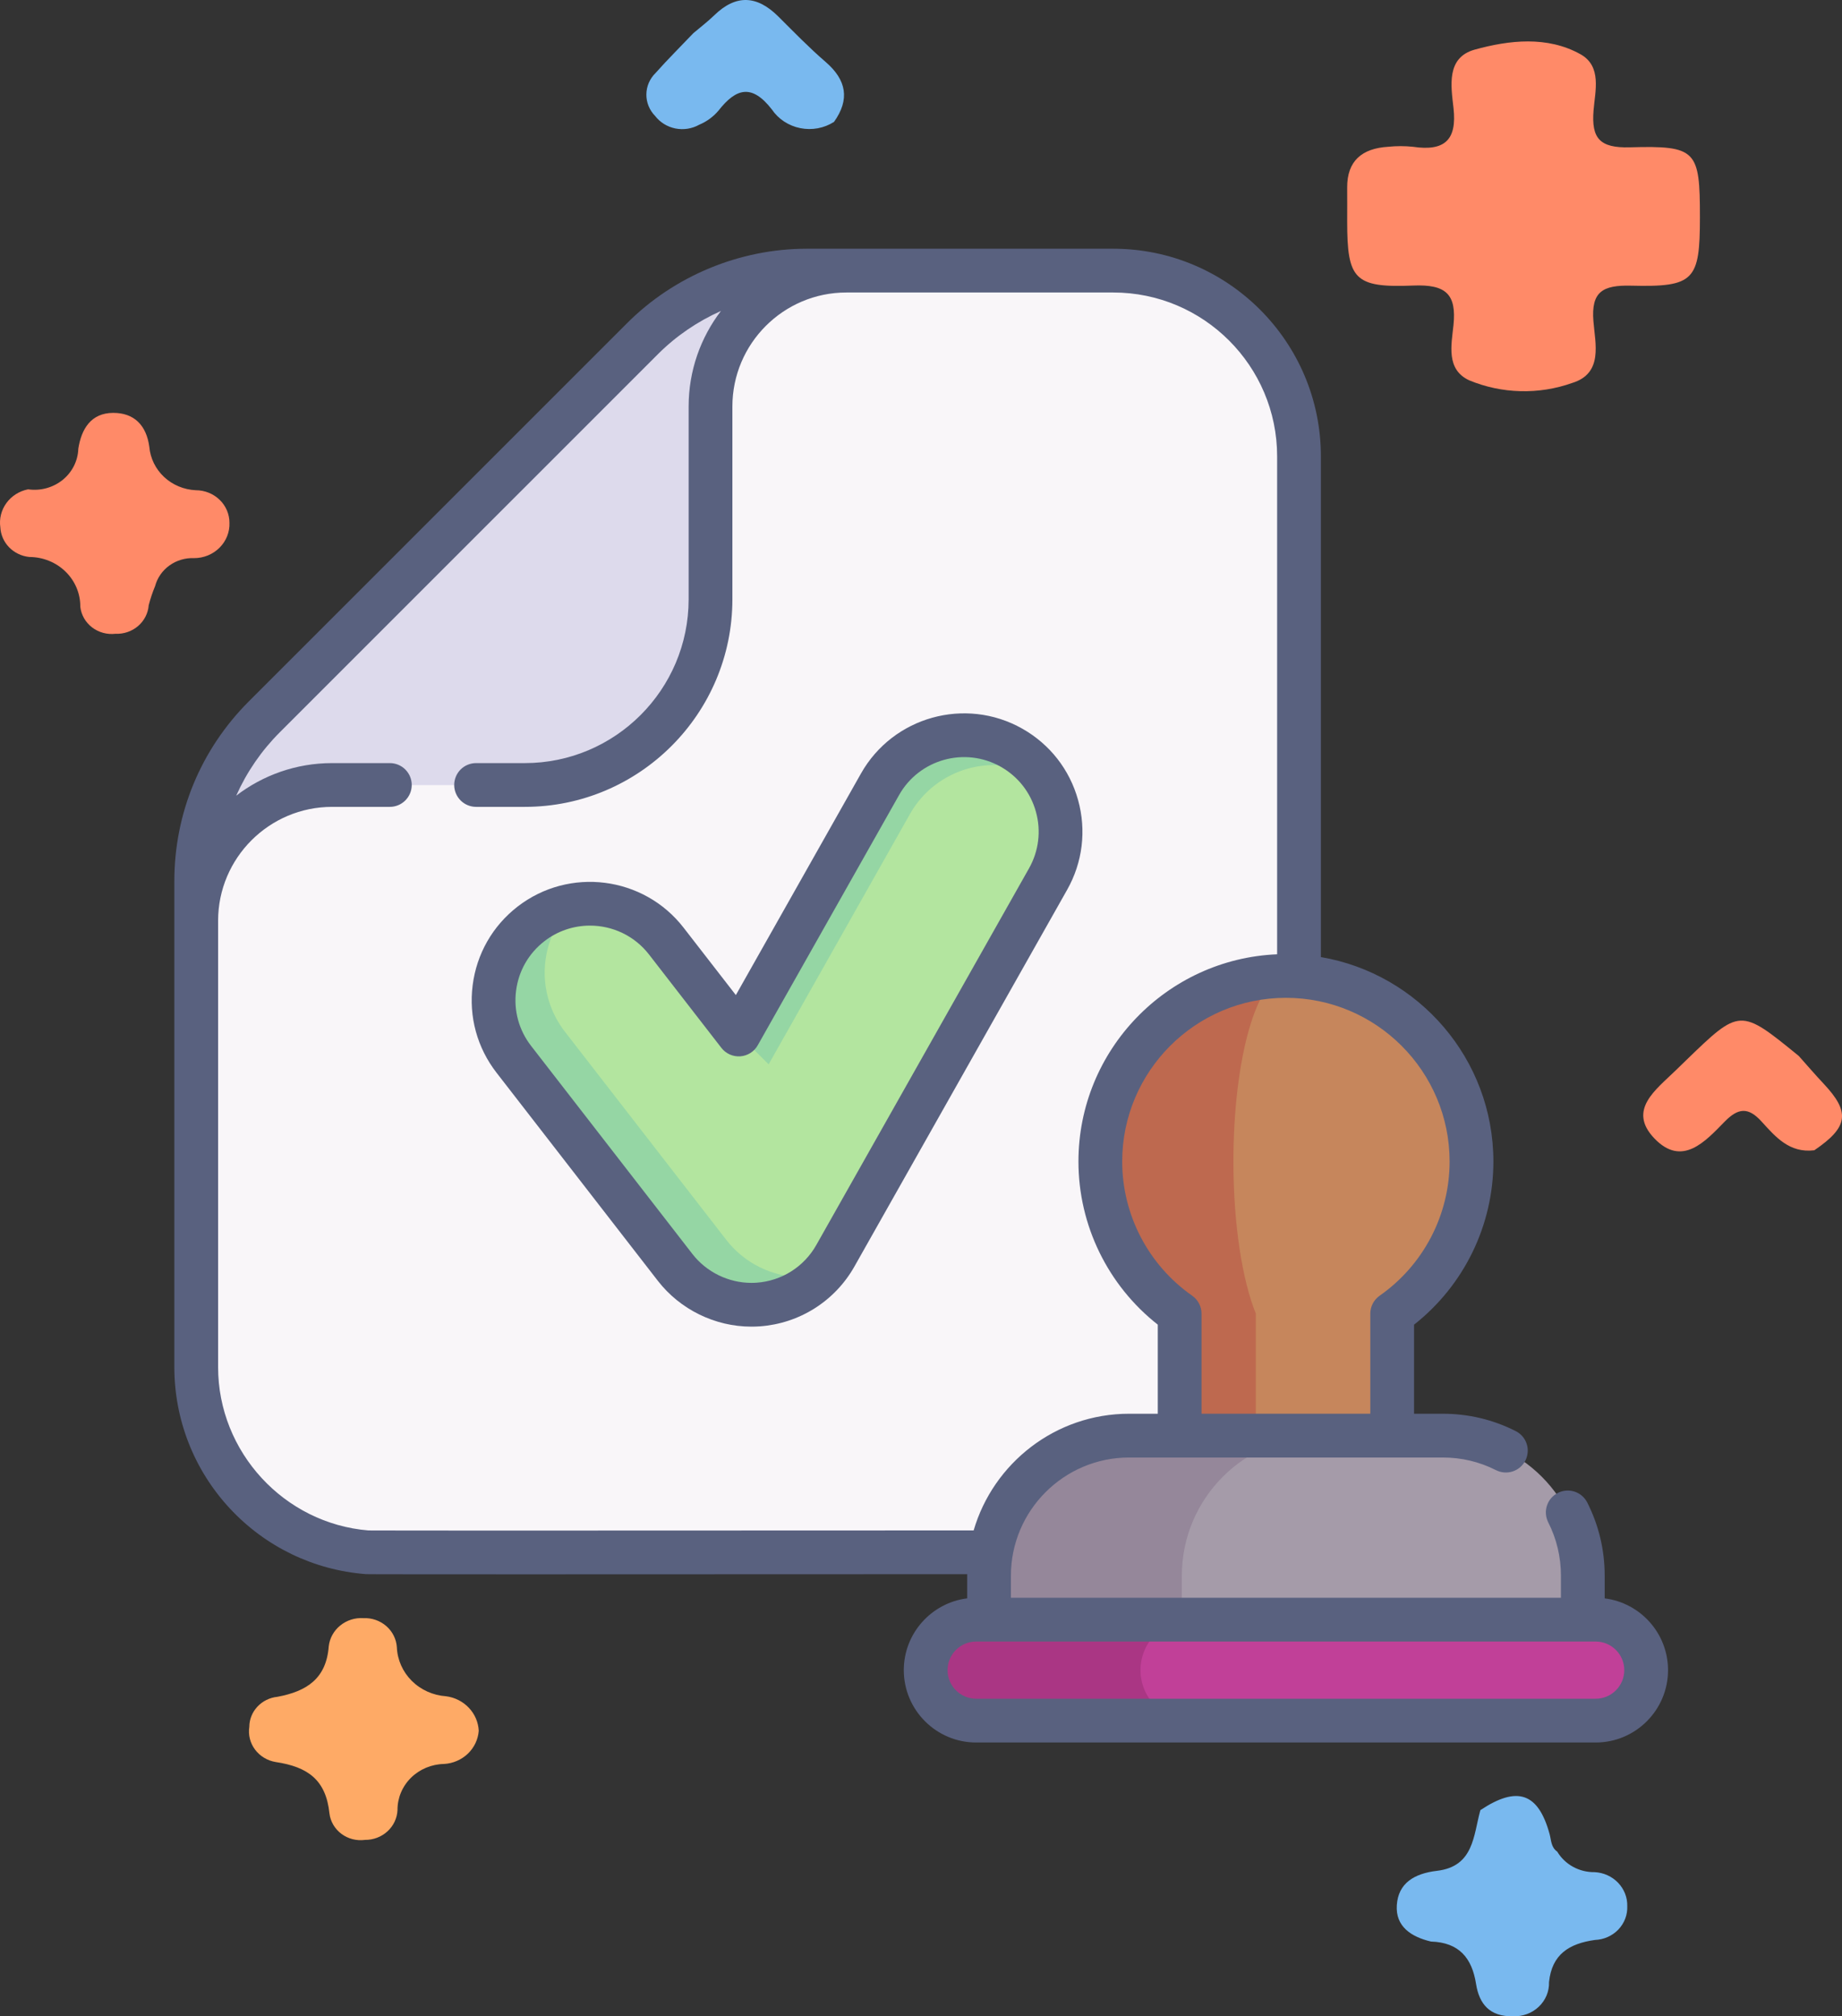 <svg width="74" height="81" viewBox="0 0 74 81" fill="none" xmlns="http://www.w3.org/2000/svg">
<rect x="0" y="0" width="74" height="81" fill="#333333" stroke="none"/>
<path d="M57.488 77.995C56.689 77.806 56.059 77.389 56.115 76.534C56.174 75.642 56.823 75.261 57.726 75.154C59.216 74.978 59.19 73.731 59.472 72.716C60.953 71.73 61.797 72.016 62.252 73.673C62.321 73.927 62.307 74.207 62.56 74.383C62.712 74.638 62.932 74.849 63.196 74.993C63.461 75.138 63.76 75.212 64.064 75.207C64.423 75.225 64.761 75.378 65.005 75.633C65.249 75.888 65.382 76.224 65.373 76.572C65.38 76.743 65.353 76.915 65.291 77.076C65.23 77.237 65.136 77.385 65.016 77.512C64.895 77.638 64.75 77.74 64.588 77.812C64.427 77.884 64.252 77.924 64.074 77.931C63.041 78.076 62.344 78.505 62.23 79.626C62.236 79.809 62.202 79.992 62.131 80.162C62.06 80.331 61.953 80.485 61.818 80.614C61.683 80.742 61.522 80.842 61.345 80.908C61.168 80.974 60.979 81.004 60.789 80.996C59.843 81.02 59.424 80.497 59.298 79.696C59.137 78.667 58.626 78.03 57.488 77.995Z" fill="#79B9EF"/>
<path d="M72.888 46.208C71.889 46.331 71.328 45.669 70.771 45.056C70.235 44.464 69.831 44.501 69.283 45.061C68.508 45.852 67.577 46.898 66.461 45.73C65.37 44.587 66.529 43.772 67.318 43C67.451 42.87 67.585 42.741 67.718 42.612C69.904 40.496 69.904 40.496 72.264 42.42C72.595 42.791 72.918 43.168 73.259 43.531C74.34 44.679 74.259 45.275 72.888 46.208Z" fill="#FF8A68"/>
<path d="M19.233 69.528C19.207 69.875 19.052 70.202 18.796 70.448C18.539 70.693 18.2 70.84 17.84 70.861C17.339 70.87 16.862 71.069 16.511 71.415C16.161 71.761 15.966 72.227 15.969 72.712C15.955 73.036 15.811 73.343 15.568 73.566C15.325 73.79 15.001 73.914 14.665 73.911C14.498 73.934 14.329 73.924 14.166 73.883C14.003 73.841 13.851 73.769 13.718 73.67C13.584 73.57 13.473 73.446 13.39 73.305C13.307 73.163 13.254 73.007 13.235 72.846C13.095 71.507 12.375 70.978 11.079 70.784C10.745 70.73 10.447 70.551 10.248 70.286C10.049 70.022 9.966 69.692 10.016 69.368C10.018 69.068 10.134 68.779 10.343 68.557C10.551 68.335 10.837 68.194 11.146 68.163C12.321 67.944 13.11 67.433 13.207 66.133C13.244 65.808 13.41 65.508 13.67 65.298C13.93 65.087 14.264 64.981 14.602 65.003C14.939 64.989 15.268 65.104 15.519 65.322C15.77 65.541 15.922 65.846 15.943 66.171C15.964 66.677 16.177 67.157 16.541 67.521C16.905 67.884 17.396 68.105 17.918 68.141C18.27 68.186 18.595 68.35 18.835 68.604C19.076 68.857 19.216 69.184 19.233 69.528Z" fill="#FEAA66"/>
<path d="M27.852 1.335C28.134 1.095 28.431 0.87 28.696 0.613C29.573 -0.239 30.416 -0.183 31.263 0.658C31.887 1.279 32.502 1.914 33.169 2.489C34.013 3.217 34.145 3.997 33.506 4.896C33.308 5.022 33.087 5.11 32.854 5.153C32.621 5.196 32.381 5.194 32.149 5.147C31.917 5.101 31.696 5.01 31.5 4.881C31.304 4.752 31.137 4.587 31.007 4.395C30.206 3.365 29.576 3.537 28.865 4.443C28.657 4.69 28.391 4.884 28.089 5.011C27.8 5.172 27.461 5.226 27.135 5.161C26.808 5.096 26.518 4.917 26.319 4.659C26.09 4.425 25.963 4.114 25.967 3.791C25.97 3.469 26.103 3.16 26.338 2.931C26.823 2.385 27.346 1.868 27.852 1.335Z" fill="#79B9EF"/>
<path d="M1.127 19.657C1.373 19.692 1.623 19.677 1.862 19.612C2.101 19.547 2.324 19.434 2.514 19.281C2.705 19.127 2.86 18.936 2.969 18.72C3.077 18.505 3.138 18.269 3.146 18.029C3.268 17.232 3.657 16.589 4.545 16.586C5.389 16.583 5.882 17.084 5.999 17.951C6.039 18.411 6.25 18.841 6.593 19.162C6.936 19.482 7.388 19.671 7.865 19.693C8.043 19.693 8.219 19.727 8.383 19.793C8.548 19.859 8.697 19.955 8.823 20.077C8.949 20.199 9.048 20.343 9.116 20.502C9.184 20.662 9.219 20.832 9.218 21.004C9.225 21.188 9.192 21.371 9.124 21.543C9.055 21.714 8.951 21.871 8.819 22.003C8.686 22.135 8.528 22.24 8.353 22.312C8.177 22.384 7.989 22.421 7.799 22.421C7.444 22.406 7.095 22.51 6.81 22.714C6.525 22.918 6.321 23.21 6.232 23.542C6.128 23.793 6.042 24.05 5.974 24.312C5.95 24.634 5.797 24.934 5.547 25.149C5.298 25.363 4.971 25.475 4.637 25.46C4.471 25.479 4.303 25.466 4.142 25.422C3.98 25.378 3.83 25.303 3.699 25.203C3.568 25.102 3.458 24.978 3.377 24.836C3.296 24.694 3.245 24.539 3.226 24.378C3.229 24.116 3.178 23.857 3.077 23.615C2.975 23.372 2.826 23.152 2.636 22.966C2.446 22.779 2.22 22.631 1.97 22.53C1.721 22.429 1.454 22.376 1.183 22.375C0.872 22.345 0.583 22.207 0.368 21.988C0.154 21.769 0.028 21.482 0.013 21.18C-0.036 20.837 0.052 20.489 0.259 20.206C0.465 19.923 0.776 19.727 1.127 19.657Z" fill="#FF8A68"/>
<path d="M68.292 8.73C68.292 11.261 68.069 11.539 65.529 11.476C64.38 11.447 63.92 11.721 64.013 12.899C64.083 13.797 64.418 14.996 63.161 15.384C61.82 15.861 60.341 15.823 59.028 15.28C58.081 14.846 58.311 13.845 58.391 13.065C58.52 11.82 58.092 11.417 56.776 11.471C54.404 11.568 54.123 11.218 54.121 8.901C54.121 8.446 54.125 7.99 54.121 7.535C54.115 6.464 54.714 5.96 55.771 5.896C56.1 5.862 56.431 5.862 56.759 5.896C58.041 6.087 58.535 5.622 58.393 4.344C58.296 3.471 58.086 2.312 59.25 1.992C60.633 1.611 62.155 1.438 63.487 2.175C64.367 2.663 64.079 3.664 64.018 4.445C63.932 5.551 64.258 5.953 65.479 5.918C68.161 5.843 68.293 6.039 68.292 8.73Z" fill="#FF8A68"/>
<path d="M52.187 18.328V54.916C52.187 59.037 48.845 62.377 44.724 62.377H15.344C15.147 62.377 14.951 62.37 14.758 62.354C10.911 62.055 7.883 58.84 7.883 54.916V35.392C7.883 32.918 8.866 30.546 10.615 28.797L25.813 13.599C27.562 11.85 29.934 10.867 32.407 10.867H44.724C48.845 10.867 52.187 14.207 52.187 18.328Z" fill="#F9F6F9"/>
<path d="M7.883 35.401V36.993C7.883 33.98 10.326 31.537 13.339 31.537H21.084C25.204 31.537 28.544 28.196 28.544 24.076V16.332C28.544 13.318 30.988 10.875 34.001 10.875H32.409C29.935 10.876 27.563 11.858 25.813 13.607L10.614 28.805C8.866 30.555 7.883 32.927 7.883 35.401Z" fill="#DDDAEC"/>
<path d="M59.115 46.659C59.115 42.541 55.777 39.203 51.659 39.203C47.541 39.203 44.203 42.541 44.203 46.659C44.203 49.188 45.464 51.422 47.39 52.77V57.668L51.659 61.365L55.928 57.668V52.77C57.854 51.422 59.115 49.188 59.115 46.659Z" fill="#C6865C"/>
<path d="M50.452 57.669L51.659 61.366L47.39 57.669V52.77C45.464 51.422 44.203 49.189 44.203 46.659C44.203 42.541 47.541 39.203 51.659 39.203C50.495 39.203 49.551 42.541 49.551 46.659C49.551 49.189 49.907 51.422 50.452 52.77V57.669Z" fill="#BE694F"/>
<path d="M63.586 65.066L50.061 67.094L39.732 65.066V63.3C39.732 60.192 42.252 57.672 45.36 57.672H57.958C61.066 57.672 63.586 60.192 63.586 63.3V65.066Z" fill="#A59BA9"/>
<path d="M54.454 66.435L50.061 67.094L39.732 65.065V63.3C39.732 60.192 42.252 57.672 45.36 57.672H53.107C49.999 57.672 47.479 60.192 47.479 63.3V65.065L54.454 66.435Z" fill="#95879A"/>
<path d="M64.105 69.118H39.217C38.097 69.118 37.19 68.21 37.19 67.09C37.19 65.971 38.097 65.062 39.217 65.062H64.105C65.225 65.062 66.133 65.971 66.133 67.09C66.133 68.21 65.225 69.118 64.105 69.118Z" fill="#C14098"/>
<path d="M47.845 69.119H39.218C38.098 69.119 37.19 68.21 37.19 67.091C37.19 66.531 37.417 66.023 37.784 65.657C38.151 65.29 38.658 65.062 39.218 65.062H47.845C47.579 65.062 47.315 65.115 47.069 65.217C46.823 65.319 46.599 65.468 46.411 65.657C46.223 65.845 46.073 66.069 45.972 66.315C45.87 66.561 45.818 66.825 45.818 67.091C45.818 68.21 46.725 69.119 47.845 69.119Z" fill="#AA3684"/>
<path d="M30.184 52.412C29.593 52.412 29.01 52.276 28.479 52.016C27.948 51.756 27.484 51.378 27.122 50.911L20.641 42.551C19.329 40.859 19.638 38.425 21.329 37.113C23.021 35.802 25.456 36.11 26.767 37.802L29.677 41.554L35.354 31.502C36.406 29.638 38.77 28.98 40.635 30.033C42.498 31.085 43.156 33.45 42.103 35.314L33.56 50.442C33.222 51.04 32.732 51.537 32.139 51.883C31.545 52.229 30.871 52.412 30.184 52.412Z" fill="#B3E59F"/>
<path d="M42.005 31.337C41.95 31.301 41.894 31.267 41.837 31.235C39.972 30.182 37.608 30.839 36.555 32.703L30.879 42.756L29.677 41.555L35.354 31.502C36.407 29.638 38.771 28.98 40.635 30.033C41.193 30.347 41.664 30.795 42.005 31.337ZM32.962 51.238C32.602 51.61 32.17 51.906 31.693 52.108C31.215 52.309 30.703 52.413 30.185 52.413C29.593 52.413 29.01 52.277 28.479 52.017C27.948 51.757 27.484 51.379 27.122 50.911L20.641 42.551C19.33 40.86 19.637 38.426 21.33 37.114C21.812 36.738 22.378 36.483 22.98 36.37C21.651 37.731 21.496 39.899 22.695 41.446L29.176 49.806C29.538 50.273 30.002 50.651 30.533 50.911C31.064 51.171 31.648 51.307 32.239 51.307C32.332 51.307 32.426 51.303 32.52 51.297C32.669 51.286 32.816 51.267 32.962 51.238Z" fill="#95D6A4"/>
<path d="M64.466 64.209V63.299C64.466 62.26 64.228 61.266 63.76 60.346C63.652 60.142 63.468 59.988 63.248 59.918C63.028 59.849 62.789 59.868 62.584 59.973C62.378 60.078 62.221 60.259 62.148 60.478C62.075 60.697 62.092 60.936 62.193 61.144C62.535 61.815 62.708 62.54 62.708 63.299V64.185H40.612V63.299C40.612 60.68 42.743 58.55 45.361 58.55H57.959C58.71 58.55 59.428 58.719 60.093 59.055C60.196 59.108 60.309 59.14 60.425 59.15C60.541 59.159 60.657 59.146 60.768 59.11C60.878 59.074 60.981 59.017 61.069 58.941C61.157 58.865 61.23 58.773 61.282 58.669C61.334 58.566 61.365 58.452 61.373 58.337C61.382 58.221 61.367 58.104 61.33 57.994C61.293 57.884 61.235 57.782 61.158 57.695C61.081 57.607 60.988 57.536 60.884 57.485C59.971 57.025 58.987 56.792 57.959 56.792H56.808V53.214C58.812 51.638 59.995 49.221 59.995 46.661C59.995 42.544 56.994 39.117 53.065 38.447V18.332C53.065 13.733 49.324 9.992 44.725 9.992H32.407C29.72 9.992 27.09 11.082 25.192 12.982L9.993 28.179C8.065 30.109 7.004 32.673 7.004 35.397V54.92C7.004 57.033 7.796 59.05 9.234 60.597C10.664 62.135 12.602 63.072 14.693 63.235C14.733 63.238 14.799 63.243 21.002 63.243C24.555 63.243 30.125 63.242 38.856 63.237C38.856 63.258 38.855 63.278 38.855 63.299V64.208C37.422 64.387 36.309 65.612 36.309 67.092C36.309 68.695 37.613 69.999 39.216 69.999H64.104C65.707 69.999 67.011 68.695 67.011 67.092C67.011 65.612 65.898 64.388 64.466 64.209ZM58.236 46.66C58.236 48.804 57.185 50.819 55.425 52.051C55.309 52.133 55.214 52.24 55.149 52.366C55.084 52.491 55.05 52.63 55.05 52.772V56.791H48.27V52.772C48.27 52.63 48.236 52.491 48.171 52.366C48.105 52.24 48.011 52.133 47.895 52.051C46.134 50.819 45.083 48.804 45.083 46.66C45.083 43.034 48.033 40.084 51.66 40.084C55.286 40.084 58.236 43.034 58.236 46.66ZM14.803 61.48C11.414 61.204 8.762 58.327 8.762 54.92V36.989C8.762 34.466 10.816 32.413 13.34 32.413H15.662C15.895 32.413 16.118 32.32 16.283 32.155C16.448 31.99 16.541 31.767 16.541 31.534C16.541 31.3 16.448 31.077 16.283 30.912C16.118 30.747 15.895 30.655 15.662 30.655H13.34C11.892 30.655 10.557 31.144 9.489 31.964C9.911 31.017 10.503 30.155 11.236 29.422L26.435 14.224C27.165 13.494 28.027 12.91 28.963 12.492C28.149 13.558 27.665 14.887 27.665 16.328V24.073C27.665 27.702 24.713 30.655 21.083 30.655H19.126C18.893 30.655 18.669 30.747 18.504 30.912C18.34 31.077 18.247 31.3 18.247 31.534C18.247 31.767 18.34 31.99 18.504 32.155C18.669 32.32 18.893 32.413 19.126 32.413H21.083C25.682 32.413 29.423 28.671 29.423 24.073V16.328C29.423 13.804 31.477 11.75 34.001 11.75H44.725C48.354 11.75 51.307 14.703 51.307 18.332V38.335C46.874 38.521 43.325 42.183 43.325 46.66C43.325 49.221 44.508 51.637 46.512 53.213V56.792H45.361C42.405 56.792 39.905 58.774 39.115 61.479C24.157 61.487 15.335 61.487 14.803 61.48ZM64.104 68.241H39.216C38.583 68.241 38.067 67.726 38.067 67.092C38.067 66.458 38.582 65.943 39.216 65.943H64.104C64.737 65.943 65.253 66.459 65.253 67.092C65.253 67.725 64.737 68.241 64.104 68.241Z" fill="#59617F"/>
<path d="M43.31 32.136C42.97 30.912 42.173 29.895 41.067 29.27C38.784 27.981 35.878 28.789 34.589 31.072L29.562 39.974L27.462 37.266C25.856 35.194 22.864 34.815 20.791 36.421C19.788 37.199 19.147 38.322 18.988 39.582C18.828 40.842 19.169 42.088 19.947 43.092L26.428 51.452C27.322 52.605 28.726 53.293 30.185 53.293C30.299 53.293 30.415 53.289 30.531 53.281C31.313 53.224 32.069 52.976 32.731 52.556C33.393 52.136 33.941 51.559 34.326 50.876L42.869 35.748C43.494 34.643 43.65 33.36 43.31 32.136ZM41.339 34.884L32.795 50.012C32.552 50.443 32.207 50.806 31.79 51.071C31.373 51.335 30.896 51.492 30.404 51.527C30.33 51.533 30.257 51.535 30.185 51.535C29.266 51.535 28.38 51.101 27.817 50.375L21.336 42.015C20.846 41.382 20.631 40.597 20.732 39.803C20.832 39.008 21.236 38.301 21.868 37.811C22.393 37.403 23.038 37.183 23.701 37.183C24.597 37.183 25.483 37.582 26.073 38.343L28.982 42.096C29.071 42.21 29.187 42.301 29.319 42.36C29.451 42.419 29.596 42.444 29.741 42.434C29.885 42.423 30.025 42.377 30.148 42.3C30.27 42.222 30.371 42.115 30.442 41.989L36.12 31.937C36.932 30.498 38.764 29.988 40.203 30.801C40.9 31.195 41.402 31.836 41.616 32.607C41.831 33.379 41.732 34.187 41.339 34.884Z" fill="#59617F"/>
</svg>

